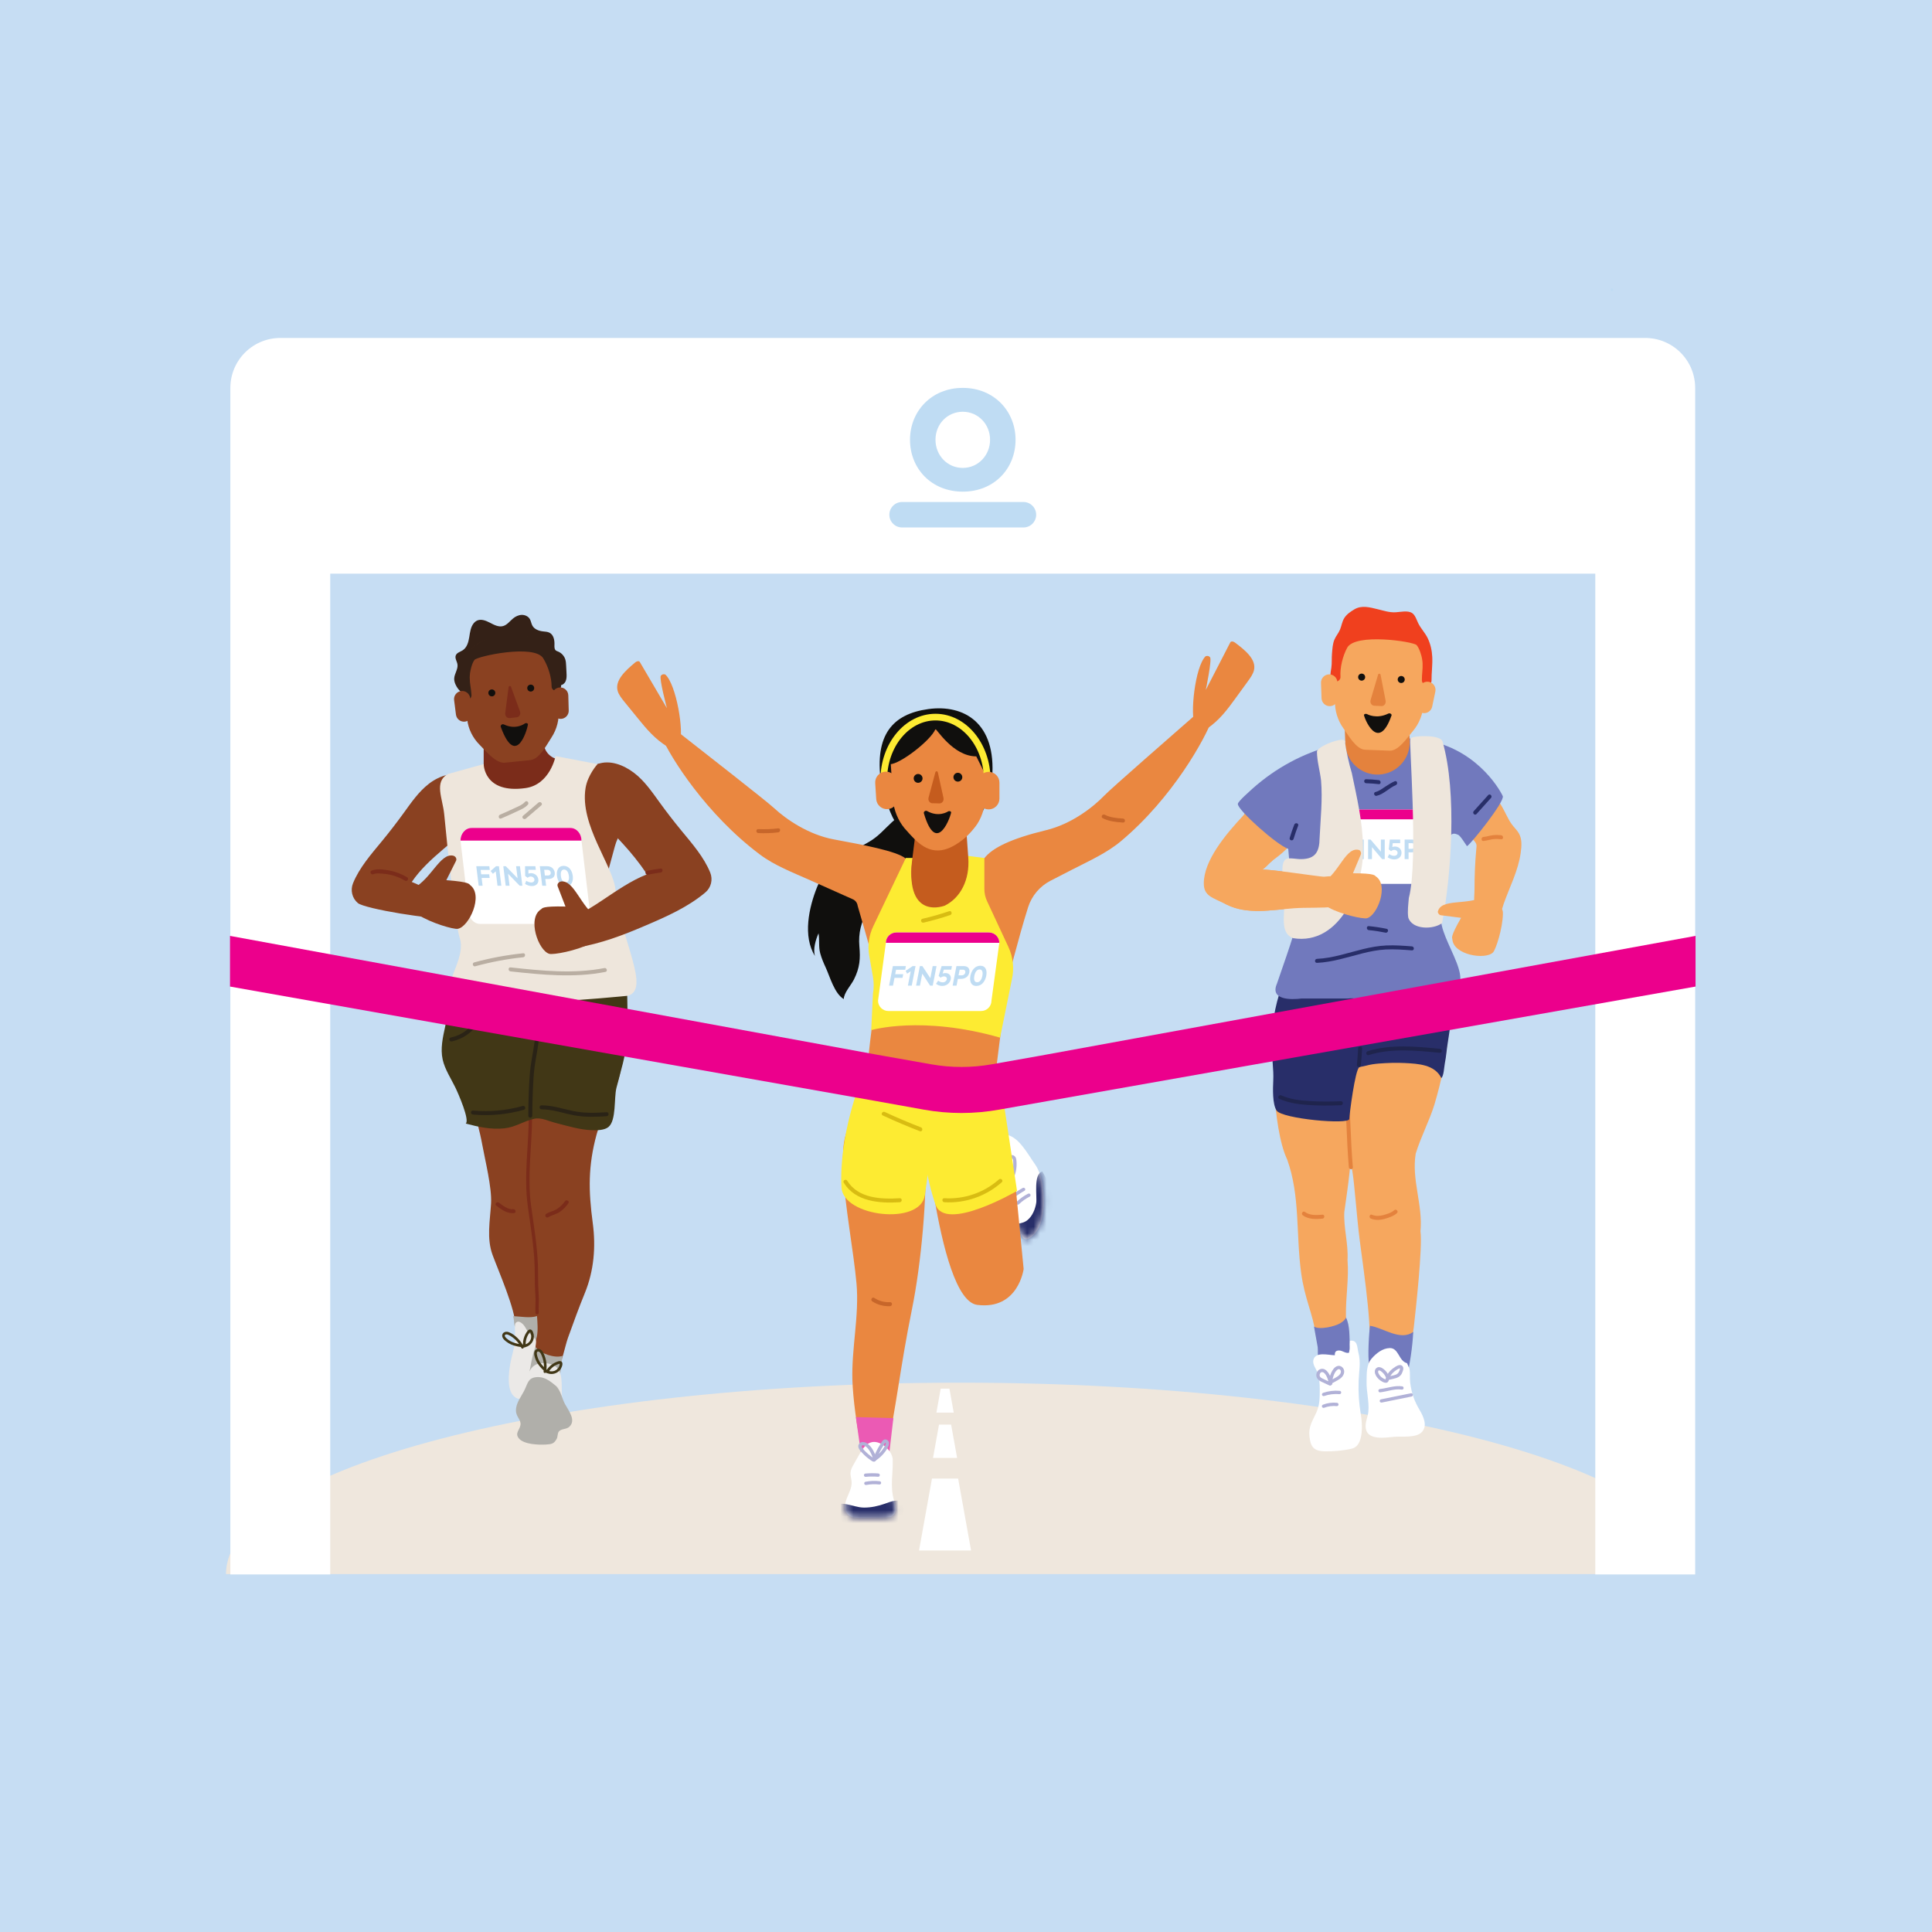 <?xml version="1.0" encoding="UTF-8"?> <svg xmlns="http://www.w3.org/2000/svg" width="300" height="300" viewBox="0 0 300 300" fill="none"><rect width="300" height="300" fill="#C6DDF3"></rect><path d="M134.383 227.959C135.115 227.843 135.872 227.844 136.604 227.959C136.741 227.981 136.881 227.924 136.92 227.78C136.954 227.657 136.879 227.484 136.74 227.463C135.91 227.332 135.077 227.331 134.247 227.462C134.109 227.483 134.033 227.656 134.067 227.779C134.107 227.925 134.246 227.98 134.383 227.959Z" fill="#B1B1D7"></path><path d="M74.019 127.063C70.953 130.58 66.553 133.084 63.938 136.949C67.016 138.145 72.992 141.966 69.521 142.532C67.332 142.89 56.615 141.112 55.568 140.228C54.677 139.476 54.379 138.231 54.817 137.151C55.798 134.732 57.629 132.651 59.314 130.604C60.473 129.196 61.588 127.752 62.658 126.276C63.853 124.628 65.019 122.91 66.636 121.674C68.254 120.437 70.451 119.75 72.358 120.46" fill="#8A4121"></path><path d="M92.786 118.648C87.365 120.241 89.444 120.008 88.293 121.699L76.112 122.29C74.689 121.206 68.927 129.514 69.017 129.928C69.021 129.948 72.925 140.835 73.04 143.195C73.076 143.936 72.441 145.614 72.258 147.555C71.839 151.994 71.602 157.916 71.602 157.916L91.345 159.4L92.759 141.017C92.759 141.017 94.212 136.198 95.478 131.412C95.957 129.602 97.142 128.06 98.764 127.126C98.764 127.126 96.667 117.508 92.786 118.648Z" fill="#8A4121"></path><path d="M35.094 244.426C35.094 228.009 86.129 214.701 149.085 214.701C212.04 214.701 263.076 228.009 263.076 244.426" fill="#EFE7DD"></path><path d="M140.163 125.608C140.12 126.345 139.038 127.168 138.487 127.676C137.346 128.728 136.39 129.881 134.99 130.693C131.641 132.633 128.277 134.285 126.903 137.679C125.593 140.914 124.623 145.396 126.553 148.454C126.213 147.423 126.654 145.935 127.102 144.923C127.281 145.96 127.08 146.991 127.365 148.033C127.573 148.797 127.89 149.54 128.226 150.264C128.878 151.67 129.556 154.262 131.018 155.137C131.052 154.133 132.138 153.01 132.595 152.101C133.525 150.255 133.611 148.852 133.442 146.93C133.086 142.868 135.345 139.852 138.575 136.766C140.856 134.588 145.483 132.091 144.772 128.791C144.3 126.593 141.218 125.791 140.163 125.608Z" fill="#100F0D"></path><path d="M186.175 110.516C181.957 114.214 172.614 122.354 171.469 123.541C169.717 125.361 166.375 127.957 162.443 128.907C156.952 130.235 154.049 131.671 152.819 133.303H140.624C139.254 132.152 133.885 131.155 129.505 130.347C125.527 129.613 122.049 127.203 120.198 125.482C118.991 124.359 109.217 116.743 104.803 113.28C103.503 112.262 102.505 113.859 102.731 114.395C104.056 117.522 109.622 126.419 118.001 132.69C120.298 134.41 123.099 135.477 125.799 136.681L132.436 139.644C132.822 139.816 133.096 140.171 133.166 140.588C133.169 140.609 133.173 140.63 133.177 140.652C133.32 141.293 136.541 151.671 136.541 154.035C136.541 154.777 135.824 156.422 135.548 158.352C134.914 162.765 134.39 168.669 134.39 168.669L154.038 171.108L156.342 152.816C156.342 152.816 158.147 145.595 159.644 140.875C160.21 139.09 161.469 137.609 163.133 136.754L166.49 135.03C169.119 133.679 171.859 132.461 174.058 130.618C182.081 123.898 187.152 114.709 188.304 111.515C188.501 110.968 187.416 109.427 186.175 110.516Z" fill="#EA8740"></path><path d="M103.314 104.747C105.016 106.262 106.273 113.721 105.514 115.473C105.349 115.857 104.922 116.304 104.301 116.221C104.059 116.189 103.861 116.079 103.681 115.97C101.673 114.754 100.364 113.159 99.093 111.598L96.987 109.012C96.54 108.462 96.087 107.902 95.914 107.298C95.445 105.663 97.081 104.159 98.631 102.864C98.785 102.736 99.068 102.599 99.263 102.71C99.321 102.743 99.35 102.792 99.377 102.839C101.203 105.951 101.733 106.854 103.558 109.966C103.558 109.966 102.316 105.309 102.614 104.93C102.913 104.553 103.314 104.747 103.314 104.747Z" fill="#EA8740"></path><path d="M187.191 101.914C185.573 103.52 184.727 111.036 185.58 112.744C185.767 113.118 186.217 113.542 186.833 113.425C187.072 113.38 187.264 113.259 187.439 113.14C189.376 111.815 190.596 110.153 191.78 108.524L193.742 105.827C194.158 105.253 194.58 104.669 194.72 104.056C195.098 102.398 193.383 100.986 191.764 99.778C191.602 99.658 191.313 99.536 191.125 99.658C191.068 99.695 191.042 99.745 191.017 99.793C189.365 103 188.885 103.932 187.233 107.139C187.233 107.139 188.218 102.42 187.899 102.059C187.58 101.698 187.191 101.914 187.191 101.914Z" fill="#EA8740"></path><path d="M140.657 133.227L135.596 143.84C134.921 145.257 134.702 146.832 134.971 148.367L135.554 151.7C135.703 152.552 135.703 153.423 135.554 154.275L135.283 159.961C135.283 159.961 143.096 157.637 155.291 161.125L157.113 152.148C157.514 150.428 157.325 148.632 156.575 147.022L153.273 139.94C152.996 139.346 152.852 138.703 152.852 138.052V133.227L149.551 132.813L149.566 136.103C149.215 137.777 147.94 139.169 146.216 139.636C145.224 139.905 144.112 139.862 143.096 139.039C140.386 136.844 141.877 133.227 141.877 133.227H140.657Z" fill="#FDEB32"></path><path d="M156.267 176.203C158.192 176.488 159.636 179.277 160.679 180.734C161.808 182.312 162.069 184.697 162.086 186.599C162.101 188.255 161.718 190.738 160.363 191.886C159.365 192.733 158.862 192.583 158.439 191.482C156.456 186.326 156.806 180.613 156.086 175.239" fill="white"></path><mask id="mask0_725_387" style="mask-type:luminance" maskUnits="userSpaceOnUse" x="156" y="175" width="7" height="18"><path d="M156.263 176.203C158.188 176.488 159.633 179.277 160.675 180.734C161.804 182.312 162.065 184.697 162.082 186.598C162.097 188.255 161.714 190.738 160.359 191.886C159.361 192.733 158.858 192.583 158.435 191.482C156.452 186.325 156.802 180.613 156.082 175.239" fill="white"></path></mask><g mask="url(#mask0_725_387)"><path d="M161.863 181.904C160.424 182.262 161.062 185.775 160.903 186.789C160.752 187.752 160.309 188.847 159.523 189.474C158.862 190 158.144 189.933 157.395 190.195C156.104 190.646 156.203 192.191 156.709 193.284C157.759 195.548 160.039 195.658 162.025 194.596C164.048 193.515 163.817 190.452 163.793 188.504C163.768 186.388 163.476 184.647 161.863 181.904Z" fill="#282E69"></path></g><path d="M157.364 182.707C156.612 182.122 155.724 181.469 154.719 181.51C154.478 181.521 154.235 181.585 154.052 181.748C153.868 181.912 153.765 182.167 153.812 182.411C153.905 182.903 154.519 183.038 154.927 183.145C155.451 183.285 155.995 183.363 156.536 183.38C156.768 183.387 157.126 183.444 157.303 183.261C157.492 183.064 157.367 182.753 157.321 182.526C157.216 181.996 157.148 181.461 157.119 180.922C157.104 180.649 157.099 180.376 157.102 180.103C157.103 180.043 157.1 179.981 157.107 179.922C157.11 179.891 157.138 179.842 157.101 179.881C157.111 179.871 157.136 179.872 157.109 179.874C157.141 179.872 157.16 179.873 157.191 179.893C157.34 179.987 157.327 180.324 157.336 180.483C157.351 180.776 157.341 181.07 157.308 181.363C157.245 181.914 157.081 182.461 156.84 182.96C156.78 183.085 156.806 183.238 156.932 183.313C157.045 183.378 157.224 183.346 157.285 183.22C157.714 182.329 157.919 181.333 157.842 180.344C157.824 180.111 157.799 179.862 157.666 179.661C157.548 179.48 157.346 179.357 157.125 179.359C156.885 179.362 156.683 179.508 156.618 179.74C156.554 179.968 156.584 180.242 156.588 180.475C156.597 181.003 156.644 181.529 156.72 182.051C156.757 182.305 156.802 182.558 156.855 182.808C156.865 182.853 156.872 182.914 156.889 182.954C156.89 182.965 156.89 182.977 156.891 182.988C156.927 182.947 156.963 182.905 157 182.864L156.902 182.867C156.772 182.87 156.642 182.869 156.513 182.865C156.006 182.846 155.506 182.77 155.016 182.636C154.853 182.592 154.076 182.44 154.389 182.136C154.538 181.992 154.805 182.015 154.993 182.037C155.226 182.065 155.46 182.134 155.675 182.227C156.157 182.434 156.588 182.751 157 183.071C157.109 183.156 157.257 183.178 157.364 183.071C157.452 182.982 157.474 182.793 157.364 182.707Z" fill="#B1B1D7"></path><path d="M157.494 185.954C157.726 185.769 157.986 185.581 158.247 185.408C158.515 185.231 158.791 185.065 159.073 184.91C159.192 184.846 159.24 184.672 159.166 184.558C159.089 184.439 158.94 184.396 158.814 184.465C158.22 184.791 157.66 185.169 157.13 185.59C157.024 185.674 157.035 185.867 157.13 185.954C157.242 186.057 157.381 186.043 157.494 185.954Z" fill="#B1B1D7"></path><path d="M158.227 186.988C158.725 186.509 159.277 186.12 159.9 185.806C160.024 185.742 160.059 185.568 159.992 185.453C159.918 185.327 159.765 185.298 159.639 185.361C158.988 185.689 158.388 186.118 157.863 186.624C157.763 186.721 157.766 186.891 157.863 186.988C157.963 187.089 158.127 187.084 158.227 186.988Z" fill="#B1B1D7"></path><path d="M143.039 169.032C143.039 169.032 145.353 201.806 151.744 202.621C158.136 203.437 158.951 197.045 158.951 197.045L157.718 184.407L143.039 169.032Z" fill="#EA8740"></path><path d="M143.039 169.032C143.039 169.032 142.374 178.591 145.255 187.033C146.758 191.437 157.924 184.924 157.924 184.924L155.443 168.484L143.039 169.032Z" fill="#FDEB32"></path><path d="M146.719 140.621C146.719 140.621 140.622 143.06 141.613 133.745L142.262 128.573C142.302 128.246 142.53 128.008 142.787 128.019L149.577 128.337C149.824 128.349 150.025 128.59 150.047 128.904L150.354 133.166C150.603 136.622 149.158 139.401 146.719 140.621Z" fill="#C55C1E"></path><path d="M136.791 121.406C138.809 129.444 140.286 129.784 143.967 129.505C147.106 129.267 149.349 130.91 151.236 128.084C152.134 126.742 153.737 124.8 154.057 120.767C154.732 112.255 149.687 109.341 144.14 110.106C138.593 110.87 135.786 114.113 136.791 121.406Z" fill="#100F0D"></path><path d="M141.749 130.027C143.937 132.327 146.21 133.001 149.556 130.342C150.572 129.535 151.458 128.396 151.743 127.956C152.6 126.63 153.075 124.917 152.971 123.278L152.759 119.105C152.55 115.827 149.246 113.015 146.401 113.187L144.07 113.33C141.226 113.504 137.989 113.403 138.197 116.682L138.671 124.15C138.773 125.772 139.448 127.397 140.448 128.604C140.788 129.015 141.577 129.862 142.476 130.807" fill="#EA8740"></path><path d="M148.051 120.673C148.046 121.052 148.349 121.364 148.728 121.369C149.108 121.375 149.42 121.071 149.425 120.692C149.43 120.312 149.126 120.001 148.747 119.996C148.368 119.991 148.056 120.294 148.051 120.673Z" fill="#110F0D"></path><path d="M141.879 120.859C141.874 121.238 142.177 121.551 142.556 121.556C142.936 121.561 143.248 121.257 143.253 120.878C143.258 120.499 142.954 120.187 142.575 120.182C142.196 120.177 141.884 120.48 141.879 120.859Z" fill="#110F0D"></path><path d="M145.244 119.914C145.298 119.714 145.583 119.721 145.627 119.923L146.504 123.907C146.6 124.342 146.296 124.761 145.891 124.752L144.761 124.726C144.356 124.717 144.07 124.284 144.186 123.854L145.244 119.914Z" fill="#C55C1E"></path><path d="M143.445 126.238C145.501 133.304 147.8 126.255 147.692 126.096C147.584 125.938 147.368 125.896 147.21 126.004C147.147 126.045 145.753 126.948 143.964 125.939C143.797 125.845 143.584 125.904 143.49 126.071C143.46 126.124 143.446 126.181 143.445 126.238Z" fill="#110F0D"></path><path d="M151.915 114.262C148.786 111.839 144.633 112.243 140.998 112.839C140.255 112.96 138.861 113.869 138.268 114.381C137.477 115.066 137.984 116.379 137.715 117.489C137.29 119.244 138.198 119.267 138.181 121.108C137.888 121.12 138.181 118.669 138.181 118.669C139.757 118.669 144.554 114.951 145.247 113.231C145.344 112.99 147.937 117.449 151.595 117.449L154.035 122.327" fill="#100F0D"></path><path d="M137.227 121.108C137.227 115.719 140.825 111.352 145.262 111.352C149.7 111.352 153.297 115.719 153.297 121.108" stroke="#FDEB32" stroke-width="1.034" stroke-miterlimit="10"></path><path d="M153.518 125.683C152.597 125.683 151.844 124.931 151.844 124.01V121.526C151.844 120.605 152.597 119.852 153.518 119.852C154.438 119.852 155.192 120.605 155.192 121.526V124.01C155.192 124.931 154.438 125.683 153.518 125.683Z" fill="#EA8740"></path><path d="M137.834 125.643C136.916 125.701 136.117 124.998 136.059 124.079L135.902 121.599C135.844 120.68 136.548 119.881 137.467 119.823C138.385 119.765 139.185 120.469 139.242 121.387L139.4 123.868C139.457 124.786 138.753 125.585 137.834 125.643Z" fill="#EA8740"></path><path d="M134.661 165.796L133.73 167.76C133.73 167.76 141.485 171.379 155.443 168.588L154.823 166.106L134.661 165.796Z" fill="white"></path><path d="M43.523 244.478V60.231H255.471V244.478" stroke="white" stroke-width="15.509" stroke-miterlimit="10" stroke-linejoin="round"></path><path d="M130.953 182.01C131.127 186.933 132.561 194.389 132.998 199.305C133.444 204.328 132.2 209.337 132.363 214.367C132.45 217.063 133.037 221.74 133.729 224.389C136.233 224.566 135.123 225.526 137.632 225.506C139.141 218.808 139.73 212.546 141.611 203.292C143.041 196.262 144.022 185.576 143.683 178.424C143.596 176.596 143.289 174.594 141.605 173.313C140.271 172.298 138.388 172.02 136.613 172.121C134.568 172.238 133.354 171.78 132.603 173.192C130.786 176.611 130.821 178.262 130.953 182.01Z" fill="#EA8740"></path><path d="M137.756 228.501L134.004 227.898L132.898 220.045L138.722 220.208L137.756 228.501Z" fill="#EB5AB4"></path><path d="M82.685 163.823C82.684 163.926 82.726 164.011 82.811 164.075C81.809 168.345 82.322 173.213 82.306 177.599C82.302 179.036 82.388 180.545 82.587 181.971C82.811 183.58 83.475 185.06 83.721 186.643C83.964 188.205 83.726 189.823 83.429 191.359C83.122 192.945 83.059 194.636 83.063 196.264C83.071 199.656 83.316 203.027 83.315 206.443C83.315 207.859 83 209.283 82.934 210.601C82.851 212.272 84.983 212.484 86.325 212.857C87.358 211.589 87.658 209.222 88.205 207.704C89.049 205.36 89.88 203.066 90.818 200.774C92.233 197.315 92.535 193.591 92.044 189.928C91.372 184.919 91.299 181.05 92.65 176.119C93.644 172.491 96.639 168.401 96.46 164.536C96.26 160.225 91.423 160.571 87.965 160.324C81.956 159.893 74.141 159.18 73.285 166.849C72.809 171.115 74.121 173.546 74.875 177.692C75.317 180.123 76.397 184.42 76.251 186.863C76.087 189.597 75.55 192.304 76.478 194.844C77.362 197.262 80.061 203.369 80.045 205.94C80.033 207.817 82.969 206.48 85.026 205.434" fill="#8A4121"></path><path d="M135.428 223.927C134.488 224.096 133.902 225.012 133.432 225.844C133.143 226.352 132.855 226.861 132.566 227.371C132.342 227.767 132.112 228.178 132.07 228.631C132.022 229.143 132.22 229.645 132.242 230.159C132.28 231.062 131.78 231.885 131.463 232.73C131.145 233.575 131.058 234.663 131.739 235.256C132.232 235.686 132.951 235.698 133.604 235.688C134.959 235.667 136.313 235.645 137.668 235.625C137.936 235.62 138.216 235.614 138.458 235.496C138.875 235.293 139.082 234.797 139.089 234.333C139.095 233.869 138.941 233.419 138.815 232.973C138.184 230.753 138.686 228.857 138.622 226.652C138.583 225.291 136.816 223.674 135.428 223.927Z" fill="white"></path><mask id="mask1_725_387" style="mask-type:luminance" maskUnits="userSpaceOnUse" x="131" y="223" width="9" height="13"><path d="M135.428 223.926C134.488 224.096 133.902 225.012 133.432 225.843C133.143 226.352 132.855 226.861 132.566 227.37C132.342 227.766 132.112 228.178 132.07 228.631C132.022 229.143 132.22 229.645 132.242 230.159C132.28 231.062 131.78 231.885 131.463 232.729C131.145 233.575 131.058 234.663 131.739 235.256C132.232 235.685 132.951 235.698 133.604 235.687C134.959 235.667 136.313 235.645 137.668 235.624C137.936 235.62 138.216 235.614 138.458 235.496C138.875 235.292 139.082 234.797 139.089 234.333C139.095 233.869 138.941 233.419 138.815 232.972C138.184 230.752 138.686 228.857 138.622 226.652C138.583 225.291 136.816 223.674 135.428 223.926Z" fill="white"></path></mask><g mask="url(#mask1_725_387)"><path d="M137.388 233.5C137.933 233.308 138.475 233.083 139.05 233.026C139.624 232.97 140.255 233.116 140.629 233.555C141.009 234.001 141.044 234.67 140.83 235.214C140.615 235.758 140.186 236.191 139.714 236.537C138.901 237.136 137.941 237.513 136.962 237.765C135.886 238.041 134.755 238.171 133.66 237.98C132.564 237.788 131.505 237.251 130.822 236.374C130.43 235.871 129.531 234.64 129.829 233.954C130.084 233.363 130.93 233.491 131.436 233.578C132.373 233.737 133.202 234.091 134.171 234.097C135.268 234.104 136.357 233.86 137.388 233.5Z" fill="#282E69"></path></g><path d="M82.368 173.24C82.368 177.93 81.569 182.549 82.21 187.252C82.695 190.812 83.325 194.358 83.297 197.972C83.289 199.011 83.322 200.143 83.396 201.186C83.46 202.091 83.354 202.955 83.4 203.847" stroke="#7B2C1A" stroke-width="0.517" stroke-miterlimit="10" stroke-linecap="round" stroke-linejoin="round"></path><path d="M136.126 226.517C135.823 225.631 135.455 224.702 134.663 224.141C134.271 223.864 133.636 223.774 133.357 224.261C133.065 224.768 133.606 225.299 133.924 225.643C134.275 226.023 134.671 226.364 135.095 226.659C135.283 226.791 135.545 227.026 135.791 226.958C136.054 226.885 136.118 226.54 136.206 226.321C136.403 225.839 136.635 225.372 136.894 224.922C137.028 224.688 137.172 224.457 137.323 224.232C137.372 224.159 137.476 223.914 137.534 224.098C137.57 224.214 137.482 224.367 137.431 224.465C137.367 224.588 137.296 224.708 137.222 224.826C137.084 225.043 136.932 225.249 136.763 225.441C136.408 225.845 135.998 226.189 135.538 226.465C135.254 226.635 135.513 227.081 135.797 226.909C136.673 226.383 137.418 225.615 137.887 224.704C138.023 224.438 138.132 224.111 137.974 223.828C137.846 223.598 137.572 223.448 137.312 223.536C137.051 223.624 136.903 223.931 136.764 224.147C136.613 224.382 136.47 224.62 136.336 224.865C136.186 225.136 136.047 225.413 135.92 225.696C135.85 225.85 135.784 226.006 135.719 226.163C135.691 226.234 135.662 226.307 135.634 226.379C135.623 226.405 135.603 226.437 135.601 226.466C135.597 226.516 135.566 226.475 135.622 226.467C135.668 226.467 135.713 226.467 135.759 226.467C135.697 226.457 135.604 226.381 135.54 226.339C135.44 226.275 135.342 226.207 135.247 226.138C135.072 226.011 134.906 225.875 134.747 225.731C134.43 225.447 134.09 225.126 133.865 224.762C133.787 224.638 133.744 224.498 133.907 224.436C134.063 224.376 134.238 224.475 134.366 224.56C134.682 224.771 134.921 225.089 135.107 225.415C135.33 225.806 135.485 226.229 135.63 226.653C135.674 226.784 135.806 226.871 135.946 226.833C136.074 226.798 136.17 226.648 136.126 226.517Z" fill="#B1B1D7"></path><path d="M133.686 167.789C133.686 167.789 130.244 176.208 130.665 184.387C130.898 188.933 142.9 190.355 143.609 185.607C144.515 179.535 145.297 172.114 144.153 169.827C142.115 165.752 133.686 167.789 133.686 167.789Z" fill="#FDEB32"></path><path d="M79.867 205.766C79.828 205.301 79.804 204.8 79.668 204.376C80.811 204.405 82.294 204.727 83.386 204.356C83.457 205.386 83.57 206.569 83.355 207.586C82.889 209.792 80.895 207.847 80.32 206.625" fill="#B0AFAA"></path><path d="M69.327 154.166C70.369 157.614 67.974 161.082 68.74 164.534C69.073 166.034 70.023 167.468 70.687 168.825C71.173 169.816 72.983 173.979 72.318 174.465C74.28 174.986 76.241 175.431 78.323 175.207C80.093 175.014 81.372 174.05 82.969 173.716C84.054 173.488 85.149 174.087 86.41 174.403C88.242 174.863 90.02 175.428 91.922 175.496C92.68 175.524 93.866 175.52 94.493 174.989C95.719 173.953 95.328 170.488 95.717 168.937C96.354 166.395 97.2 163.891 97.353 161.279C97.518 158.471 97.409 155.622 97.359 152.805C93.544 152.49 89.319 154.269 85.534 154.826C81.724 155.386 77.952 155.543 74.115 155.408C72.783 155.361 69.792 155.754 69.327 154.166Z" fill="#413716"></path><path d="M82.753 207.546C81.992 206.882 82.031 206.927 81.53 206.055C81.329 205.707 81.022 205.398 80.671 205.261C80.35 205.134 79.996 205.365 79.968 205.71C79.897 206.584 80.062 207.54 79.954 208.402C79.816 209.509 79.449 210.576 79.252 211.668C79.004 213.041 78.572 216.082 80.049 217.002C81.83 218.114 81.869 214.466 82.136 213.477C82.511 212.088 82.942 210.761 83.123 209.337C83.257 208.286 83.396 208.106 82.753 207.546Z" fill="#EBE9E7"></path><path d="M83.186 209.183C83.847 210.183 86.204 210.953 87.339 210.54C87.19 211.694 87.074 212.867 86.894 214.012C85.341 213.545 83.725 213.55 82.144 213.375C82.389 212.148 82.652 210.399 83.084 209.306" fill="#B0AFAA"></path><path d="M81.586 215.098C81.941 213.254 82.363 211.547 84.562 211.664C87.176 211.804 87.234 213.604 87.234 215.828C87.234 216.685 87.363 217.567 87.296 218.413" fill="#EBE9E7"></path><path d="M86.933 215.711C85.799 214.809 84.774 213.647 83.177 213.856C81.989 214.011 81.939 214.85 81.433 215.87C80.929 216.886 80.103 217.859 80.117 219.03C80.13 220.022 80.938 220.437 80.819 221.264C80.707 222.049 79.903 222.534 80.568 223.35C81.34 224.296 83.626 224.374 84.764 224.307C85.654 224.254 86.048 224.189 86.46 223.386C86.615 223.083 86.557 222.543 86.784 222.278C87.185 221.809 87.927 221.988 88.41 221.541C89.501 220.532 88.284 219.034 87.731 218.021C87.278 217.193 87.075 215.922 86.38 215.282" fill="#B0AFAA"></path><path d="M90.925 118.855L75.106 129.505V114.616H84.411V115.204C84.411 116.492 85.305 117.606 86.561 117.885L90.925 118.855Z" fill="#7B2C1A"></path><path d="M75.105 118.649L69.522 120.199C67.371 121.428 68.735 123.962 68.975 126.427C69.57 132.545 70.716 143.632 71.383 145.634C72.313 148.426 69.522 151.838 69.522 154.629C69.522 157.421 97.438 154.629 97.438 154.629C101.16 153.699 96.335 145.88 95.577 138.19C95.2 134.372 89.993 128.161 90.924 122.371C91.254 120.316 92.785 118.649 92.785 118.649L86.271 117.408C86.271 117.408 85.417 121.828 81.619 122.371C75.105 123.301 75.105 118.649 75.105 118.649Z" fill="#EEE6DC"></path><path d="M71.708 107.552C71.287 107.214 70.948 106.774 70.731 106.279C70.604 105.994 70.518 105.685 70.528 105.373C70.554 104.605 71.159 103.903 71.033 103.146C70.955 102.678 70.603 102.22 70.77 101.776C70.931 101.343 71.47 101.224 71.857 100.971C72.512 100.544 72.742 99.704 72.866 98.932C72.99 98.16 73.082 97.328 73.592 96.735C73.714 96.595 73.859 96.471 74.024 96.386C74.663 96.057 75.434 96.357 76.07 96.691C76.706 97.024 77.409 97.404 78.103 97.219C78.744 97.049 79.159 96.451 79.672 96.031C80.052 95.72 80.519 95.495 81.01 95.48C81.502 95.468 82.013 95.693 82.266 96.114C82.456 96.43 82.489 96.82 82.666 97.145C82.976 97.713 83.663 97.966 84.306 98.041C84.662 98.084 85.034 98.09 85.349 98.259C85.97 98.593 86.124 99.414 86.096 100.118C86.083 100.442 86.072 100.825 86.331 101.02C86.42 101.086 86.528 101.119 86.631 101.159C87.174 101.372 87.61 101.843 87.782 102.401C87.877 102.71 87.894 103.037 87.91 103.36C87.929 103.737 87.948 104.114 87.968 104.492C87.99 104.926 88.008 105.379 87.832 105.776C87.657 106.174 87.222 106.492 86.8 106.387L71.708 107.552Z" fill="#342117"></path><path d="M82.336 118.029L78.413 118.429C77.003 118.573 75.517 116.689 74.472 115.65C73.428 114.611 72.698 113.17 72.549 111.704L71.869 105.025C71.57 102.094 73.632 99.461 76.45 99.173L80.374 98.774C83.192 98.487 85.743 100.65 86.042 103.581L86.722 110.259C86.87 111.709 86.457 113.25 85.661 114.472C84.847 115.721 83.761 117.884 82.336 118.029Z" fill="#8A4121"></path><path d="M73.212 107.886C73.164 107.02 72.948 106.178 72.94 105.303C72.94 105.231 72.941 105.159 72.941 105.085C72.943 104.934 72.934 105.187 72.944 105.035C72.953 104.872 72.964 104.711 72.982 104.55C73.019 104.227 73.247 103.026 73.681 102.468C74.128 101.894 82.973 99.978 84.351 102.217C85.113 103.456 85.656 105.17 85.654 106.619C85.653 107.026 86.099 107.332 86.468 107.294C86.902 107.25 87.129 106.877 87.129 106.468C87.131 104.981 86.53 102.749 85.826 101.461C84.745 99.486 82.965 98.805 80.733 98.585C78.392 98.353 75.502 98.811 73.619 100.345C72.353 101.376 71.631 102.887 71.497 104.523C71.436 105.26 71.465 106 71.556 106.733C71.611 107.167 71.713 107.601 71.737 108.037C71.79 109.007 73.266 108.855 73.212 107.886Z" fill="#342117"></path><path d="M79.353 106.654C79.282 106.46 78.999 106.493 78.973 106.696L78.452 110.721C78.395 111.162 78.733 111.551 79.134 111.506L80.252 111.382C80.653 111.338 80.897 110.884 80.745 110.467L79.353 106.654Z" fill="#7B2C1A"></path><path d="M76.906 107.514C76.95 107.809 76.746 108.084 76.451 108.127C76.156 108.171 75.882 107.967 75.838 107.672C75.794 107.378 75.998 107.103 76.293 107.059C76.588 107.016 76.862 107.219 76.906 107.514Z" fill="#110F0D"></path><path d="M82.945 106.766C82.989 107.06 82.785 107.334 82.49 107.379C82.195 107.422 81.921 107.218 81.877 106.924C81.833 106.628 82.037 106.354 82.332 106.311C82.627 106.266 82.901 106.47 82.945 106.766Z" fill="#110F0D"></path><path d="M72.207 112.053C71.52 112.141 70.887 111.65 70.8 110.963L70.514 108.713C70.427 108.027 70.918 107.393 71.605 107.306C72.292 107.218 72.925 107.71 73.012 108.396L73.298 110.646C73.385 111.332 72.894 111.966 72.207 112.053Z" fill="#8A4121"></path><path d="M87.088 111.627C86.395 111.647 85.813 111.097 85.794 110.404L85.727 108.041C85.708 107.35 86.258 106.766 86.95 106.747C87.643 106.728 88.225 107.278 88.245 107.971L88.311 110.333C88.331 111.025 87.78 111.608 87.088 111.627Z" fill="#8A4121"></path><path d="M77.743 112.821C80.24 119.743 82.09 112.564 81.972 112.412C81.854 112.261 81.636 112.234 81.485 112.351C81.425 112.396 80.091 113.385 78.242 112.491C78.068 112.408 77.861 112.48 77.777 112.653C77.751 112.707 77.74 112.765 77.743 112.821Z" fill="#110F0D"></path><path d="M74.52 143.463H89.878C90.821 143.463 91.593 142.579 91.593 141.498L90.293 130.527C90.293 129.447 89.521 128.563 88.577 128.563H73.219C72.276 128.563 71.504 129.447 71.504 130.527L72.805 141.498C72.805 142.579 73.576 143.463 74.52 143.463Z" fill="white"></path><path d="M92.787 126.713C95.852 130.231 97.86 131.897 100.476 135.762C95.457 137.713 91.508 142.16 86.258 143.354C87.243 144.75 88.73 145.645 89.513 147.164C93.447 146.468 96.512 145.306 100.186 143.74C103.471 142.34 106.823 140.858 109.532 138.573C110.423 137.822 110.722 136.577 110.283 135.496C109.302 133.078 107.471 130.997 105.786 128.95C104.627 127.541 103.512 126.098 102.442 124.621C101.247 122.973 100.081 121.256 98.464 120.019C96.847 118.783 94.694 117.937 92.787 118.648" fill="#8A4121"></path><path d="M152.346 156.991H137.948C137.063 156.991 136.34 156.267 136.34 155.383L137.559 146.403C137.559 145.519 138.283 144.795 139.167 144.795H153.566C154.45 144.795 155.174 145.519 155.174 146.403L153.955 155.383C153.955 156.267 153.231 156.991 152.346 156.991Z" fill="white"></path><path d="M135.444 202.076C136.273 202.614 137.22 202.868 138.208 202.821C138.605 202.801 138.607 202.181 138.208 202.2C137.319 202.244 136.504 202.025 135.757 201.541C135.421 201.324 135.11 201.86 135.444 202.076Z" fill="#C7662A"></path><path d="M85.135 189.014C85.7 188.66 86.38 188.56 86.945 188.171C87.469 187.809 87.901 187.361 88.26 186.835C88.486 186.506 87.948 186.194 87.724 186.523C87.368 187.044 86.912 187.482 86.367 187.803C85.877 188.093 85.301 188.178 84.821 188.478C84.484 188.689 84.795 189.226 85.135 189.014Z" fill="#7B2C1A"></path><path d="M77.051 187.198C77.798 187.801 78.837 188.513 79.839 188.36C80.232 188.3 80.065 187.702 79.674 187.762C78.963 187.87 78.02 187.188 77.49 186.76C77.182 186.511 76.74 186.947 77.051 187.198Z" fill="#7B2C1A"></path><path d="M138.644 150.013H140.668L140.557 150.588H139.14L139.008 151.269H140.252L140.141 151.84H138.897L138.663 153.047H138.055L138.644 150.013Z" fill="#BFDCF3"></path><path d="M142.166 150.013L141.576 153.047H140.98L141.415 150.817L140.857 151.191L140.629 150.76L141.715 150.013H142.166Z" fill="#BFDCF3"></path><path d="M145.426 150.013L144.836 153.047H144.421L143.211 151.187L142.849 153.047H142.25L142.839 150.013H143.225L144.462 151.889L144.827 150.013H145.426Z" fill="#BFDCF3"></path><path d="M147.63 152.07C147.517 152.649 146.991 153.096 146.297 153.096C145.948 153.096 145.608 152.981 145.344 152.76L145.681 152.275C145.905 152.452 146.154 152.538 146.377 152.538C146.729 152.538 146.969 152.32 147.018 152.07C147.068 151.808 146.888 151.614 146.593 151.614C146.417 151.614 146.224 151.679 146.053 151.815L145.755 151.532L146.214 150.013H147.82L147.711 150.571H146.558L146.377 151.167C146.5 151.121 146.645 151.093 146.797 151.093C147.36 151.093 147.745 151.479 147.63 152.07Z" fill="#BFDCF3"></path><path d="M149.894 151.006C149.939 150.781 149.822 150.575 149.535 150.575H149.013L148.844 151.45H149.332C149.665 151.45 149.851 151.229 149.894 151.006ZM150.513 151.015C150.412 151.532 149.997 152 149.205 152H148.736L148.533 153.047H147.926L148.515 150.013H149.636C150.4 150.013 150.611 150.51 150.513 151.015Z" fill="#BFDCF3"></path><path d="M152.54 151.527C152.647 150.977 152.545 150.531 152.11 150.531C151.679 150.531 151.403 150.977 151.296 151.527C151.188 152.083 151.287 152.525 151.722 152.525C152.162 152.525 152.433 152.083 152.54 151.527ZM150.688 151.527C150.851 150.69 151.379 149.96 152.221 149.96C153.066 149.96 153.306 150.69 153.144 151.527C152.981 152.366 152.456 153.096 151.611 153.096C150.769 153.096 150.525 152.366 150.688 151.527Z" fill="#BFDCF3"></path><path d="M73.957 134.504H75.981L76.052 135.079H74.635L74.719 135.76H75.963L76.033 136.331H74.789L74.937 137.538H74.33L73.957 134.504Z" fill="#BFDCF3"></path><path d="M77.476 134.504L77.849 137.538H77.253L76.98 135.308L76.541 135.682L76.176 135.251L77.024 134.504H77.476Z" fill="#BFDCF3"></path><path d="M80.739 134.504L81.112 137.538H80.697L78.896 135.678L79.124 137.538H78.525L78.152 134.504H78.538L80.37 136.38L80.14 134.504H80.739Z" fill="#BFDCF3"></path><path d="M83.595 136.561C83.666 137.14 83.281 137.587 82.587 137.587C82.239 137.587 81.863 137.472 81.528 137.251L81.711 136.766C81.991 136.943 82.269 137.029 82.49 137.029C82.843 137.029 83.014 136.812 82.983 136.561C82.951 136.299 82.709 136.106 82.414 136.106C82.237 136.106 82.065 136.171 81.938 136.306L81.55 136.023L81.527 134.504H83.133L83.201 135.062H82.047L82.055 135.658C82.164 135.612 82.3 135.584 82.452 135.584C83.015 135.584 83.522 135.97 83.595 136.561Z" fill="#BFDCF3"></path><path d="M85.519 135.497C85.491 135.272 85.31 135.066 85.022 135.066H84.501L84.608 135.941H85.097C85.429 135.941 85.546 135.72 85.519 135.497ZM86.14 135.506C86.203 136.023 85.936 136.491 85.144 136.491H84.676L84.804 137.538H84.197L83.824 134.504H84.945C85.709 134.504 86.078 135.001 86.14 135.506Z" fill="#BFDCF3"></path><path d="M88.336 136.02C88.269 135.469 88.025 135.022 87.59 135.022C87.158 135.022 87.025 135.469 87.092 136.02C87.16 136.574 87.399 137.016 87.835 137.016C88.274 137.016 88.404 136.574 88.336 136.02ZM86.484 136.02C86.382 135.181 86.678 134.451 87.519 134.451C88.365 134.451 88.837 135.181 88.94 136.02C89.042 136.857 88.751 137.587 87.905 137.587C87.063 137.587 86.587 136.857 86.484 136.02Z" fill="#BFDCF3"></path><path d="M86.604 137.652C86.774 138.124 87.807 140.767 87.807 140.767C84.057 140.674 84.218 141.068 84.04 141.176C81.791 142.542 83.596 147.626 85.297 148.109C85.926 148.287 89.457 147.646 91.632 146.538C91.827 146.438 92.033 146.324 92.194 146.128C92.608 145.624 93.148 142.773 92.787 142.532C90.141 140.768 89.196 136.714 87.171 136.868C86.924 136.888 86.693 137.032 86.601 137.261C86.555 137.375 86.548 137.498 86.604 137.652Z" fill="#8A4121"></path><path d="M70.803 133.69C70.588 134.142 69.304 136.674 69.304 136.674C73.046 136.945 72.847 137.32 73.014 137.445C75.12 139.022 72.832 143.909 71.091 144.224C70.449 144.341 66.996 143.361 64.939 142.048C64.754 141.93 64.56 141.795 64.419 141.585C64.055 141.044 63.794 138.154 64.177 137.949C66.981 136.45 68.314 132.506 70.314 132.856C70.558 132.898 70.774 133.064 70.844 133.301C70.878 133.418 70.873 133.542 70.803 133.69Z" fill="#8A4121"></path><path d="M253.722 89.078H45.281V63.953H253.722V89.078Z" fill="white"></path><path d="M224.922 160.167C224.626 164.021 223.841 167.806 222.737 171.514C221.931 174.116 220.614 176.555 219.828 179.144C219.165 183.201 220.966 187.121 220.57 191.201C220.914 193.671 219.82 203.563 219.544 205.994C219.392 207.036 218.498 214.001 217.782 214.771C217.062 215.548 216.318 209.95 215.355 209.95C214.663 209.95 214.006 216.031 213.337 215.883C212.609 215.72 212.452 209.623 212.567 208.945C213.166 205.847 211.254 194.024 210.974 191.225C210.784 189.739 210.284 183.618 210.033 182.132C209.438 178.613 209.735 179.362 209.735 175.764C210.015 180.033 209.318 184.036 208.743 188.207C208.622 190.714 209.388 193.125 209.242 195.654C209.473 198.551 208.954 201.375 208.996 204.269C208.992 206.405 209.924 210.21 206.531 209.704C205.98 209.699 205.371 209.843 205.046 209.475C204.638 209.011 204.389 207.736 204.307 207.171C203.841 203.94 202.589 201.673 202.04 197.641C201.217 191.587 201.903 185.717 199.877 180.056C198.661 177.549 198.067 172.749 197.936 170.035C197.901 168.952 198.643 169.89 198.644 168.787C198.839 166.127 197.59 163.682 197.659 161.031C197.661 159.976 200.554 158.979 200.728 157.938C200.856 157.166 197.884 156.368 198.628 156.225C200.015 155.956 201.435 156.02 202.843 155.855C205.794 155.556 208.759 155.994 211.718 156.03C215.232 156.43 219.089 155.493 222.409 156.861C223.093 157.706 222.824 158.984 223.279 159.92C223.414 160.189 224.774 161.508 224.922 160.167Z" fill="#F6A75E"></path><path d="M204.035 205.98C204.831 206.552 207.362 205.968 208.175 205.432C208.485 205.228 208.925 204.919 208.998 204.574C209.654 205.844 209.513 207.704 209.609 209.097C209.692 210.298 210.024 210.448 208.739 210.732C207.762 210.948 206.681 211.084 205.679 211.069C205.47 211.066 204.914 211.079 204.782 210.938C204.546 210.687 204.679 209.546 204.612 209.183" fill="#7179BD"></path><path d="M207.272 210.443C206.327 210.438 204.245 209.813 203.938 211.176C203.776 211.901 204.388 212.545 204.598 213.184C204.871 214.02 204.93 214.842 204.931 215.714C204.931 217.003 204.944 218.132 204.41 219.315C203.817 220.627 203.17 221.493 203.329 223.011C203.491 224.564 203.904 225.312 205.662 225.36C206.938 225.394 208.626 225.26 209.866 224.956C210.385 224.828 210.724 224.554 210.969 224.12C211.639 222.933 211.521 220.946 211.31 219.658C211.016 217.859 210.901 216.26 210.969 214.417C211.024 212.914 211.326 211.553 210.941 210.076C210.708 209.183 210.857 208.038 209.621 208.187C209.523 209.163 209.68 209.128 209.471 210.054C208.945 210.197 208.475 209.707 207.95 209.703C207.389 209.698 207.254 209.965 207.272 210.443Z" fill="white"></path><path d="M212.614 211.84C212.328 210.83 212.601 206.645 212.735 205.871C214.717 206.134 217.491 208.317 219.448 206.804C219.341 209.118 218.898 212.123 218.411 213.77C218.325 214.061 218.291 212.669 218.036 212.827C217.673 213.054 216.646 212.829 216.249 212.825C215.503 212.818 214.64 212.926 213.907 212.764C213.363 212.644 212.854 212.449 212.668 211.895" fill="#7179BD"></path><path d="M218.486 211.675C217.174 211.356 217.208 209.282 215.785 209.328C214.662 209.365 213.69 210.151 213.001 210.94C212.138 211.929 212.233 213.282 212.201 214.541C212.163 216.083 212.619 217.632 212.481 219.167C212.4 220.087 211.942 220.823 212.075 221.783C212.342 223.696 215.102 223.237 216.493 223.108C217.663 223 219.935 223.34 220.828 222.324C221.694 221.339 221.003 219.897 220.454 218.973C219.624 217.572 219.201 216.383 218.979 214.754C218.882 214.045 218.997 213.233 218.859 212.535" fill="white"></path><path d="M208.704 168.204C209.078 172.546 209.078 176.915 209.451 181.257C209.485 181.652 210.105 181.655 210.071 181.257C209.698 176.915 209.698 172.546 209.325 168.204C209.291 167.809 208.67 167.806 208.704 168.204Z" fill="#E4823D"></path><path d="M212.87 189.224C213.533 189.494 214.244 189.471 214.928 189.287C215.585 189.11 216.42 188.839 216.922 188.366C217.214 188.091 216.774 187.652 216.484 187.926C216.06 188.326 215.314 188.54 214.762 188.689C214.176 188.846 213.602 188.857 213.036 188.626C212.665 188.476 212.505 189.076 212.87 189.224Z" fill="#E4823D"></path><path d="M202.303 188.72C203.201 189.361 204.29 189.324 205.34 189.236C205.735 189.204 205.739 188.583 205.34 188.616C204.395 188.695 203.428 188.765 202.617 188.185C202.292 187.952 201.982 188.49 202.303 188.72Z" fill="#E4823D"></path><path d="M197.47 162.501C197.485 164.261 197.797 166.026 197.711 167.803C197.654 168.97 197.562 171.44 198.23 172.447C199.088 173.74 209.482 174.676 209.518 173.757C209.552 172.898 210.418 166.206 211.049 165.736C211.139 165.669 211.938 165.526 212.131 165.473C212.747 165.304 213.465 165.196 214.098 165.149C215.44 165.047 216.804 164.998 218.159 165.068C220.203 165.175 222.782 165.293 223.809 167.398C224.194 167.092 224.246 165.648 224.352 165.123C224.575 164.024 224.631 162.943 224.817 161.849C225.063 160.408 225.196 158.955 225.536 157.521C225.836 156.261 225.843 154.995 225.912 153.685C226.012 151.821 225.36 151.845 223.401 151.974C221.746 152.083 220.063 152.565 218.398 152.747C216.434 152.961 214.482 153.358 212.515 153.498C209.972 153.68 207.469 153.729 204.929 153.628C203.73 153.581 202.602 153.253 201.394 153.199C200.681 153.167 202.4 148.59 201.691 148.654C201.166 148.703 197.396 153.947 197.47 162.501Z" fill="#282E69"></path><path d="M200.005 119.133C198.655 120.224 197.199 121.087 195.952 122.309C195.267 122.981 194.787 123.399 194.271 124.236C193.881 124.869 193.585 125.536 193.288 126.218C191.922 129.361 190.523 132.636 189.525 135.931C188.95 137.827 188.249 139.355 190.454 140.455C193.696 142.07 197.43 141.296 200.859 141.039C202.953 140.882 205.172 141.039 207.262 140.801C207.353 139.544 207.374 138.149 207.275 136.893C207.244 136.496 207.357 136.365 207.051 136.128C206.852 135.974 205.796 136.138 205.55 136.138C204.953 136.138 196.913 134.912 195.977 135.037C196.541 134.739 197.016 134.071 197.538 133.673C198.276 133.11 198.987 132.594 199.635 131.942C200.645 130.926 202.085 130.907 202.935 129.637C204.565 127.203 205.429 122.936 202.788 120.928C202.434 120.659 202.046 120.278 201.66 120.07C201.271 119.86 200.49 119.88 200.005 119.133Z" fill="#F6A75E"></path><path d="M225.265 117.18C226.704 116.303 229.009 118.499 229.799 119.49C230.634 120.539 231.223 121.557 231.789 122.755C232.193 123.61 232.764 124.457 233.24 125.277C233.765 126.179 234.143 127.153 234.749 127.997C235.069 128.442 235.542 128.873 235.835 129.377C236.366 130.294 236.276 131.345 236.142 132.361C235.771 135.175 234.421 137.7 233.491 140.347C233.357 140.726 233.117 141.868 232.664 142.08C232.223 142.286 231.767 141.718 231.289 141.563C230.836 141.417 230.314 141.278 229.845 141.176C229.237 141.044 229.084 141.137 228.962 140.479C228.828 139.757 228.961 138.875 228.961 138.138C228.961 136.023 229.043 133.957 229.235 131.871C229.293 131.241 229.359 131.066 228.871 130.516C228.011 129.546 227.137 128.677 226.362 127.613C225.829 126.882 225.011 126.767 224.399 126.025C223.348 124.75 223.042 123.298 223.047 121.639C223.052 120.166 223.411 118.235 225.265 117.18Z" fill="#F6A75E"></path><path d="M220.587 114.816C211.156 113.827 201.892 115.839 194.439 122.502C194.164 122.777 192.24 124.419 192.211 124.832C192.146 125.76 198.285 131.227 200.037 131.812C201.069 145.353 203.131 138.669 198.282 152.745C197.162 155.301 200.454 155.257 202.123 155.045C204.538 155.042 206.952 155.051 209.366 155.045C210.876 154.845 212.157 155.574 213.539 156.012C216.929 156.243 220.62 155.819 223.737 154.427C230.859 153.712 223.105 146.022 223.775 142.049C224.412 138.615 224.973 135.21 224.798 131.702C224.798 130.772 224.94 128.897 226.365 129.612C226.661 129.614 227.475 130.939 227.789 131.395C228.322 131.161 233.722 124.425 233.347 123.612C232.771 122.36 228.901 115.831 220.587 114.816Z" fill="#7179BD"></path><path d="M214.071 120.275C211.311 120.371 208.994 118.211 208.897 115.451L208.723 110.451L218.721 110.101L218.897 115.1C218.993 117.862 216.833 120.178 214.071 120.275Z" fill="#E4823D"></path><path d="M211.982 116.419L215.78 116.565C217.145 116.618 218.465 114.619 219.409 113.502C220.353 112.384 220.969 110.882 221.027 109.393L221.287 102.608C221.402 99.63 219.262 97.109 216.532 97.003L212.733 96.857C210.004 96.753 207.677 99.103 207.563 102.081L207.301 108.865C207.245 110.338 207.733 111.867 208.572 113.048C209.429 114.255 210.602 116.367 211.982 116.419Z" fill="#F6A75E"></path><path d="M220.788 105.607C220.78 104.731 220.946 103.867 220.897 102.983C220.893 102.91 220.888 102.837 220.882 102.763C220.87 102.611 220.895 102.866 220.877 102.712C220.857 102.549 220.835 102.387 220.806 102.225C220.748 101.902 220.442 100.704 219.969 100.169C219.481 99.618 210.43 98.248 209.182 100.596C208.491 101.895 208.054 103.66 208.148 105.122C208.174 105.534 207.745 105.87 207.369 105.856C206.262 105.814 206.637 104.33 206.729 103.707C206.839 102.968 206.763 102.217 206.831 101.475C206.897 100.746 206.925 99.994 207.212 99.313C207.446 98.758 207.85 98.313 208.079 97.759C208.323 97.17 208.386 96.548 208.724 95.996C209.098 95.386 209.684 94.997 210.288 94.631C211.444 93.929 212.731 94.313 213.978 94.613C214.92 94.838 215.732 95.126 216.719 95.074C217.475 95.034 218.609 94.751 219.279 95.199C219.757 95.518 219.974 96.265 220.213 96.757C220.624 97.605 221.292 98.257 221.7 99.109C222.138 100.028 222.35 101.001 222.4 102.02C222.46 103.242 222.277 104.445 222.286 105.665C222.294 106.649 220.795 106.589 220.788 105.607Z" fill="#F0401E"></path><path d="M213.989 104.757C214.048 104.556 214.336 104.569 214.376 104.774L215.159 108.804C215.244 109.245 214.928 109.658 214.521 109.639L213.384 109.585C212.977 109.566 212.701 109.124 212.828 108.694L213.989 104.757Z" fill="#E4823D"></path><path d="M217.037 105.468C217.012 105.769 217.235 106.032 217.535 106.057C217.836 106.083 218.1 105.86 218.126 105.56C218.151 105.259 217.927 104.994 217.627 104.97C217.327 104.945 217.063 105.167 217.037 105.468Z" fill="#110F0D"></path><path d="M221.293 137.25H207.66C206.822 137.25 206.137 136.566 206.137 135.728L207.292 127.226C207.292 126.389 207.977 125.703 208.815 125.703H222.448C223.286 125.703 223.971 126.389 223.971 127.226L222.816 135.728C222.816 136.566 222.131 137.25 221.293 137.25Z" fill="white"></path><path d="M210.893 105.097C210.867 105.398 211.09 105.661 211.391 105.687C211.691 105.712 211.956 105.489 211.98 105.189C212.006 104.888 211.783 104.624 211.482 104.598C211.182 104.574 210.917 104.797 210.893 105.097Z" fill="#110F0D"></path><path d="M206.527 109.652C207.227 109.627 207.779 109.035 207.754 108.335L207.671 105.945C207.647 105.245 207.054 104.692 206.353 104.717C205.653 104.742 205.101 105.334 205.126 106.034L205.209 108.424C205.233 109.124 205.826 109.677 206.527 109.652Z" fill="#F6A75E"></path><path d="M220.878 110.712C221.563 110.857 222.242 110.414 222.386 109.729L222.88 107.39C223.024 106.705 222.582 106.025 221.896 105.88C221.211 105.736 220.532 106.178 220.388 106.864L219.895 109.204C219.75 109.889 220.192 110.567 220.878 110.712Z" fill="#F6A75E"></path><path d="M216.089 111.06C213.944 117.217 211.686 111.116 211.797 110.978C211.908 110.839 212.127 110.801 212.286 110.893C212.348 110.928 213.749 111.699 215.567 110.807C215.737 110.723 215.95 110.773 216.044 110.917C216.074 110.962 216.088 111.012 216.089 111.06Z" fill="#110F0D"></path><path d="M208.246 130.368H210.269V130.943H208.853V131.624H210.097V132.195H208.853V133.403H208.246V130.368Z" fill="#BFDCF3"></path><path d="M211.767 130.368V133.403H211.171V131.172L210.686 131.547L210.375 131.116L211.315 130.368H211.767Z" fill="#BFDCF3"></path><path d="M215.024 130.368V133.403H214.61L213.037 131.543V133.403H212.438V130.368H212.823L214.425 132.245V130.368H215.024Z" fill="#BFDCF3"></path><path d="M217.628 132.426C217.628 133.005 217.189 133.451 216.495 133.451C216.146 133.451 215.785 133.337 215.477 133.115L215.718 132.63C215.977 132.807 216.244 132.893 216.466 132.893C216.819 132.893 217.016 132.676 217.016 132.426C217.016 132.163 216.798 131.97 216.503 131.97C216.326 131.97 216.146 132.035 216.002 132.17L215.649 131.887L215.813 130.368H217.418V130.927H216.264L216.199 131.522C216.314 131.477 216.454 131.449 216.606 131.449C217.168 131.449 217.628 131.834 217.628 132.426Z" fill="#BFDCF3"></path><path d="M219.686 131.362C219.686 131.136 219.53 130.93 219.242 130.93H218.721V131.805H219.21C219.542 131.805 219.686 131.584 219.686 131.362ZM220.306 131.37C220.306 131.887 219.982 132.355 219.19 132.355H218.721V133.403H218.113V130.368H219.234C219.998 130.368 220.306 130.865 220.306 131.37Z" fill="#BFDCF3"></path><path d="M222.434 131.884C222.434 131.333 222.245 130.886 221.809 130.886C221.378 130.886 221.19 131.333 221.19 131.884C221.19 132.438 221.374 132.881 221.809 132.881C222.249 132.881 222.434 132.438 222.434 131.884ZM220.582 131.884C220.582 131.045 220.968 130.316 221.809 130.316C222.655 130.316 223.038 131.045 223.038 131.884C223.038 132.721 222.655 133.451 221.809 133.451C220.968 133.451 220.582 132.721 220.582 131.884Z" fill="#BFDCF3"></path><path d="M81.314 209.098C81.077 208.609 80.754 208.16 80.365 207.78C79.979 207.402 79.497 207.028 78.981 206.849C78.724 206.759 78.43 206.767 78.208 206.936C77.981 207.107 77.922 207.398 78.027 207.658C78.138 207.934 78.374 208.136 78.604 208.314C78.838 208.496 79.091 208.651 79.363 208.771C80.019 209.061 80.73 209.151 81.436 209.235C81.539 209.248 81.654 209.13 81.643 209.029C81.565 208.322 81.743 207.612 82.156 207.032C82.203 206.966 82.253 206.911 82.312 206.857C82.337 206.833 82.31 206.858 82.296 206.846L82.311 206.866C82.316 206.899 82.356 206.945 82.371 206.976C82.443 207.128 82.481 207.3 82.487 207.467C82.499 207.789 82.4 208.115 82.186 208.359C81.951 208.624 81.62 208.794 81.265 208.813C81 208.828 80.998 209.242 81.265 209.227C82.173 209.176 82.912 208.428 82.902 207.508C82.9 207.279 82.852 207.053 82.761 206.843C82.675 206.642 82.543 206.424 82.293 206.44C82.047 206.454 81.888 206.691 81.763 206.875C81.629 207.071 81.523 207.282 81.435 207.501C81.243 207.982 81.173 208.514 81.23 209.029C81.298 208.959 81.367 208.89 81.436 208.822C80.424 208.7 79.395 208.526 78.628 207.794C78.517 207.689 78.285 207.45 78.429 207.288C78.565 207.136 78.817 207.217 78.97 207.289C79.378 207.482 79.751 207.758 80.073 208.072C80.438 208.43 80.734 208.847 80.957 209.307C81.073 209.547 81.43 209.337 81.314 209.098Z" fill="#413716"></path><path d="M84.807 213.043C84.908 212.449 84.902 211.847 84.782 211.256C84.721 210.957 84.63 210.666 84.512 210.385C84.406 210.131 84.288 209.854 84.083 209.662C83.879 209.472 83.574 209.376 83.31 209.496C83.068 209.606 82.964 209.852 82.948 210.104C82.931 210.369 83.009 210.646 83.092 210.895C83.186 211.177 83.313 211.452 83.472 211.704C83.827 212.268 84.319 212.723 84.808 213.168C84.904 213.255 85.065 213.247 85.133 213.126C85.462 212.535 86.001 212.062 86.641 211.835C86.716 211.808 86.797 211.775 86.876 211.764C86.895 211.761 86.915 211.761 86.934 211.762C86.945 211.763 86.944 211.775 86.932 211.756C86.914 211.728 86.92 211.799 86.919 211.81C86.905 211.968 86.848 212.128 86.772 212.267C86.62 212.545 86.371 212.776 86.067 212.878C85.682 213.007 85.265 212.952 84.924 212.737C84.698 212.595 84.49 212.952 84.715 213.094C85.529 213.609 86.628 213.341 87.111 212.509C87.288 212.203 87.551 211.458 87.013 211.358C86.801 211.319 86.576 211.414 86.384 211.492C86.179 211.577 85.982 211.68 85.799 211.805C85.377 212.092 85.024 212.472 84.776 212.917C84.884 212.904 84.992 212.889 85.1 212.876C84.735 212.542 84.366 212.207 84.057 211.818C83.754 211.437 83.532 210.995 83.414 210.522C83.373 210.356 83.319 210.144 83.386 209.978C83.46 209.796 83.672 209.847 83.79 209.955C83.958 210.106 84.055 210.353 84.14 210.558C84.235 210.79 84.309 211.031 84.364 211.276C84.485 211.818 84.501 212.386 84.409 212.934C84.39 213.044 84.438 213.157 84.553 213.188C84.652 213.216 84.789 213.155 84.807 213.043Z" fill="#413716"></path><path d="M82.991 156.468C82.967 157.216 83.305 158.054 83.376 158.805C83.453 159.624 83.459 160.502 83.373 161.319C83.219 162.772 82.902 164.182 82.703 165.628C82.442 167.515 82.344 171.319 82.344 173.24" stroke="#2A2316" stroke-width="0.62" stroke-miterlimit="10" stroke-linecap="round" stroke-linejoin="round"></path><path d="M134.402 229.324C135.054 229.264 135.709 229.26 136.361 229.311C136.5 229.323 136.619 229.185 136.619 229.054C136.619 228.906 136.501 228.808 136.361 228.796C135.709 228.746 135.054 228.75 134.402 228.809C134.264 228.821 134.145 228.918 134.145 229.066C134.145 229.195 134.263 229.336 134.402 229.324Z" fill="#B1B1D7"></path><path d="M134.52 230.583C135.194 230.456 135.883 230.437 136.564 230.514C136.702 230.529 136.821 230.384 136.821 230.256C136.821 230.104 136.703 230.015 136.564 229.999C135.836 229.917 135.103 229.95 134.383 230.087C134.247 230.111 134.169 230.277 134.203 230.403C134.243 230.546 134.383 230.609 134.52 230.583Z" fill="#B1B1D7"></path><path d="M148.62 226.384H144.879L145.809 221.215H147.689L148.62 226.384Z" fill="white"></path><path d="M148.096 219.354H145.402L146.072 215.631H147.426L148.096 219.354Z" fill="white"></path><path d="M150.788 240.756H142.707L144.717 229.589H148.778L150.788 240.756Z" fill="white"></path><path d="M57.996 135.742C58.364 135.565 58.941 135.632 59.343 135.655C59.761 135.678 60.175 135.736 60.583 135.827C61.404 136.011 62.175 136.327 62.898 136.754C63.243 136.957 63.556 136.421 63.212 136.218C62.342 135.705 61.394 135.337 60.399 135.159C59.579 135.013 58.46 134.834 57.682 135.206C57.323 135.379 57.637 135.914 57.996 135.742Z" fill="#7B2C1A"></path><path d="M100.614 135.826C101.265 135.686 101.921 135.572 102.582 135.491C102.974 135.444 102.978 134.823 102.582 134.871C101.866 134.959 101.155 135.076 100.449 135.228C100.059 135.312 100.224 135.91 100.614 135.826Z" fill="#7B2C1A"></path><path d="M192.691 135.347C193.061 135.095 193.49 135.144 193.916 135.093C194.311 135.046 194.76 134.832 195.127 135.066C195.464 135.281 195.776 134.745 195.44 134.531C194.955 134.221 194.482 134.384 193.956 134.463C193.406 134.547 192.86 134.483 192.378 134.812C192.05 135.036 192.36 135.574 192.691 135.347Z" fill="#E4823D"></path><path d="M230.352 130.583C230.795 130.546 231.211 130.408 231.647 130.335C232.13 130.254 232.615 130.262 233.1 130.321C233.496 130.369 233.491 129.748 233.1 129.7C232.662 129.647 232.23 129.639 231.792 129.692C231.306 129.75 230.84 129.922 230.352 129.963C229.957 129.996 229.953 130.617 230.352 130.583Z" fill="#E4823D"></path><path d="M206.675 214.682C206.277 214.495 205.879 214.308 205.482 214.12C205.233 214.002 204.92 213.857 204.909 213.552C204.901 213.329 205.055 213.03 205.326 213.058C205.643 213.091 205.874 213.487 206.001 213.738C206.187 214.106 206.28 214.516 206.374 214.914C206.441 215.194 206.89 215.136 206.88 214.845C206.865 214.446 206.921 214.057 207.052 213.679C207.167 213.343 207.345 212.958 207.622 212.724C207.717 212.644 207.849 212.569 207.975 212.613C208.096 212.656 208.172 212.772 208.202 212.891C208.286 213.228 207.975 213.543 207.725 213.713C207.315 213.99 206.857 214.206 206.424 214.444C206.133 214.603 206.393 215.048 206.683 214.889C206.931 214.753 207.178 214.618 207.425 214.482C207.653 214.356 207.886 214.236 208.094 214.078C208.494 213.776 208.808 213.312 208.706 212.79C208.615 212.324 208.137 211.975 207.667 212.12C207.195 212.266 206.898 212.752 206.704 213.175C206.463 213.698 206.344 214.268 206.365 214.845C206.534 214.823 206.702 214.799 206.871 214.776C206.766 214.333 206.654 213.887 206.446 213.479C206.247 213.087 205.907 212.634 205.443 212.558C204.976 212.484 204.549 212.803 204.431 213.25C204.311 213.696 204.499 214.111 204.868 214.37C205.084 214.522 205.34 214.62 205.579 214.733C205.858 214.864 206.137 214.995 206.416 215.127C206.541 215.187 206.693 215.162 206.767 215.035C206.833 214.923 206.801 214.742 206.675 214.682Z" fill="#B1B1D7"></path><path d="M215.646 213.615C215.483 213.24 215.227 212.899 214.909 212.64C214.581 212.374 214.106 212.113 213.723 212.435C213.361 212.739 213.459 213.25 213.662 213.613C213.85 213.95 214.131 214.234 214.456 214.44C214.76 214.631 215.324 214.922 215.573 214.508C215.663 214.357 215.675 214.17 215.733 214.006C215.791 213.839 215.878 213.683 215.978 213.539C216.177 213.246 216.45 212.999 216.74 212.798C216.881 212.7 217.03 212.594 217.188 212.525C217.254 212.496 217.322 212.485 217.385 212.48C217.378 212.48 217.407 212.494 217.397 212.478C217.39 212.465 217.398 212.504 217.396 212.513C217.333 212.897 217.146 213.287 216.774 213.444C216.577 213.529 216.359 213.57 216.151 213.618C215.887 213.679 215.624 213.74 215.361 213.801C215.038 213.876 215.175 214.372 215.498 214.297C215.916 214.2 216.345 214.124 216.755 213.997C217.137 213.877 217.469 213.668 217.657 213.304C217.745 213.133 217.811 212.947 217.866 212.763C217.929 212.55 217.938 212.309 217.78 212.134C217.504 211.828 217.058 211.997 216.764 212.172C216.125 212.549 215.55 213.078 215.27 213.779C215.237 213.863 215.209 213.949 215.186 214.036C215.18 214.061 215.131 214.232 215.135 214.236C215.134 214.234 215.192 214.223 215.161 214.224C215.193 214.223 215.2 214.22 215.184 214.206C215.161 214.188 215.101 214.181 215.072 214.171C214.989 214.142 214.911 214.106 214.833 214.064C214.536 213.903 214.285 213.665 214.116 213.37C214.036 213.231 213.929 213.023 214.024 212.867C214.112 212.721 214.308 212.842 214.413 212.909C214.768 213.141 215.033 213.489 215.201 213.875C215.256 214.002 215.443 214.032 215.553 213.967C215.685 213.89 215.701 213.743 215.646 213.615Z" fill="#B1B1D7"></path><path d="M205.595 216.775C206.372 216.51 207.184 216.412 208.002 216.482C208.141 216.494 208.26 216.355 208.26 216.225C208.26 216.076 208.141 215.98 208.002 215.967C207.144 215.894 206.272 216 205.459 216.278C205.326 216.323 205.24 216.455 205.279 216.595C205.314 216.723 205.463 216.82 205.595 216.775Z" fill="#B1B1D7"></path><path d="M205.587 218.605C206.23 218.361 206.908 218.272 207.591 218.342C207.73 218.357 207.849 218.214 207.849 218.085C207.849 217.934 207.73 217.842 207.591 217.827C206.87 217.753 206.129 217.85 205.451 218.109C205.321 218.158 205.232 218.282 205.271 218.425C205.305 218.549 205.457 218.655 205.587 218.605Z" fill="#B1B1D7"></path><path d="M214.293 216.201C214.867 216.134 215.428 215.993 215.994 215.878C216.529 215.77 217.083 215.688 217.627 215.772C217.765 215.794 217.904 215.738 217.944 215.593C217.978 215.471 217.902 215.297 217.765 215.276C216.575 215.092 215.459 215.55 214.293 215.686C214.154 215.702 214.035 215.793 214.035 215.944C214.035 216.07 214.153 216.217 214.293 216.201Z" fill="#B1B1D7"></path><path d="M214.567 217.786C216.114 217.473 217.66 217.159 219.206 216.846C219.343 216.819 219.421 216.657 219.386 216.53C219.348 216.388 219.206 216.323 219.07 216.35C217.523 216.663 215.977 216.976 214.43 217.289C214.294 217.317 214.215 217.478 214.251 217.606C214.29 217.748 214.43 217.813 214.567 217.786Z" fill="#B1B1D7"></path><path d="M198.873 169.86C199.833 170.337 200.887 170.512 201.939 170.646C203.064 170.79 204.192 170.928 205.323 171.018C205.974 171.07 206.628 171.104 207.282 171.109C207.614 171.111 207.615 170.594 207.282 170.592C206.161 170.583 205.042 170.49 203.927 170.367C202.869 170.25 201.794 170.153 200.75 169.94C200.194 169.826 199.645 169.667 199.135 169.415C198.837 169.267 198.576 169.712 198.873 169.86Z" fill="#282E69"></path><path d="M198.647 170.626C200.032 171.237 201.512 171.469 203.014 171.573C204.744 171.693 206.482 171.699 208.214 171.618C208.612 171.599 208.614 170.979 208.214 170.997C206.604 171.073 204.992 171.071 203.382 170.977C201.874 170.889 200.354 170.706 198.96 170.091C198.597 169.931 198.282 170.466 198.647 170.626Z" fill="#1F244D"></path><path d="M210.891 162.787C210.849 163.649 210.785 164.508 210.697 165.368C210.657 165.764 211.277 165.762 211.318 165.368C211.405 164.508 211.47 163.649 211.511 162.787C211.53 162.388 210.909 162.389 210.891 162.787Z" fill="#1F244D"></path><path d="M212.533 163.833C216.047 162.719 219.98 163.132 223.588 163.48C223.985 163.517 223.982 162.897 223.588 162.859C219.922 162.506 215.938 162.103 212.368 163.235C211.989 163.356 212.151 163.954 212.533 163.833Z" fill="#1F244D"></path><path d="M204.498 149.512C206.909 149.406 209.196 148.636 211.518 148.049C212.716 147.746 213.929 147.501 215.165 147.435C216.526 147.364 217.887 147.469 219.243 147.573C219.641 147.604 219.639 146.984 219.243 146.953C217.921 146.851 216.594 146.749 215.268 146.811C214.066 146.866 212.882 147.079 211.716 147.361C209.324 147.94 206.979 148.783 204.498 148.891C204.101 148.909 204.098 149.53 204.498 149.512Z" fill="#282E69"></path><path d="M212.543 144.428C213.418 144.511 214.283 144.644 215.143 144.823C215.533 144.903 215.7 144.306 215.309 144.224C214.394 144.034 213.473 143.896 212.543 143.807C212.146 143.769 212.148 144.39 212.543 144.428Z" fill="#282E69"></path><path d="M216.579 121.312C216.083 121.516 215.642 121.816 215.187 122.099C214.697 122.404 214.166 122.852 213.594 122.976C213.204 123.06 213.368 123.658 213.758 123.574C214.864 123.334 215.709 122.336 216.744 121.91C217.108 121.76 216.949 121.159 216.579 121.312Z" fill="#282E69"></path><path d="M200.978 128.039C200.714 128.72 200.477 129.409 200.265 130.107C200.148 130.489 200.747 130.654 200.863 130.272C201.075 129.573 201.312 128.884 201.576 128.204C201.721 127.832 201.121 127.671 200.978 128.039Z" fill="#282E69"></path><path d="M231.082 123.465C230.334 124.296 229.585 125.128 228.837 125.96C228.571 126.257 229.008 126.697 229.275 126.399C230.024 125.568 230.773 124.735 231.522 123.903C231.787 123.607 231.35 123.167 231.082 123.465Z" fill="#282E69"></path><path d="M212.131 121.619C212.786 121.636 213.437 121.684 214.088 121.762C214.484 121.809 214.479 121.188 214.088 121.141C213.437 121.064 212.786 121.016 212.131 120.999C211.732 120.987 211.732 121.608 212.131 121.619Z" fill="#282E69"></path><path d="M73.802 150.04C76.239 149.374 78.721 148.905 81.234 148.644C81.627 148.603 81.631 147.982 81.234 148.024C78.666 148.29 76.128 148.761 73.637 149.441C73.253 149.547 73.416 150.145 73.802 150.04Z" fill="#B9AEA2"></path><path d="M79.273 150.837C84.167 151.366 89.132 151.87 94.009 150.919C94.4 150.842 94.235 150.244 93.844 150.32C89.028 151.26 84.105 150.739 79.273 150.216C78.876 150.173 78.879 150.794 79.273 150.837Z" fill="#B9AEA2"></path><path d="M207.289 127.226C207.289 126.388 207.975 125.703 208.812 125.703H222.445C223.283 125.703 223.968 126.388 223.968 127.226H207.289Z" fill="#EC008C"></path><path d="M77.815 127.097C78.579 126.774 79.336 126.438 80.085 126.081C80.73 125.772 81.489 125.498 81.968 124.943C82.228 124.642 81.791 124.202 81.529 124.505C81.094 125.009 80.36 125.265 79.771 125.546C79.072 125.88 78.364 126.197 77.65 126.498C77.287 126.651 77.447 127.252 77.815 127.097Z" fill="#B9AEA2"></path><path d="M81.658 127.11C82.454 126.428 83.25 125.747 84.046 125.064C84.349 124.805 83.909 124.367 83.607 124.626C82.811 125.308 82.015 125.99 81.219 126.671C80.916 126.931 81.356 127.369 81.658 127.11Z" fill="#B9AEA2"></path><path d="M84.089 172.257C85.836 172.255 87.478 172.869 89.178 173.188C90.838 173.499 92.519 173.434 94.196 173.326C94.592 173.3 94.595 172.68 94.196 172.706C92.443 172.818 90.696 172.879 88.966 172.513C87.345 172.17 85.763 171.635 84.089 171.637C83.69 171.637 83.689 172.257 84.089 172.257Z" fill="#2A2316"></path><path d="M73.43 173.069C76.091 173.306 78.768 173.053 81.34 172.328C81.724 172.221 81.561 171.622 81.175 171.731C78.653 172.442 76.04 172.682 73.43 172.449C73.032 172.414 73.035 173.034 73.43 173.069Z" fill="#2A2316"></path><path d="M70.146 161.712C71.86 161.351 73.343 160.313 74.287 158.841C74.504 158.505 73.967 158.192 73.752 158.528C72.89 159.87 71.539 160.785 69.981 161.113C69.59 161.195 69.756 161.794 70.146 161.712Z" fill="#2A2316"></path><path d="M93.217 156.423C93.579 157.13 94.061 157.774 94.658 158.3C95.29 158.858 96.113 159.146 96.726 159.708C97.019 159.978 97.459 159.541 97.165 159.27C96.585 158.737 95.827 158.471 95.222 157.969C94.603 157.455 94.118 156.823 93.752 156.11C93.57 155.754 93.035 156.069 93.217 156.423Z" fill="#2A2316"></path><path d="M263.283 145.324L161.539 163.927L153.992 165.265C150.872 165.817 147.712 165.817 144.593 165.265L136.103 163.761L35.715 145.324V153.192L135.911 170.95L143.426 172.301C147.32 173.001 151.265 173.001 155.159 172.301L263.283 153.192V145.324Z" fill="#EC008C"></path><path d="M131.017 183.654C132.852 186.621 136.581 186.875 139.72 186.681C140.116 186.656 140.119 186.036 139.72 186.061C136.824 186.24 133.262 186.104 131.553 183.341C131.343 183.001 130.806 183.313 131.017 183.654Z" fill="#D8BC12"></path><path d="M146.634 186.68C149.891 186.879 153.121 185.744 155.555 183.577C155.854 183.311 155.413 182.873 155.116 183.138C152.8 185.201 149.727 186.248 146.634 186.06C146.236 186.035 146.237 186.655 146.634 186.68Z" fill="#D8BC12"></path><path d="M143.41 143.266C144.812 142.944 146.193 142.55 147.554 142.085C147.93 141.957 147.769 141.359 147.389 141.488C146.029 141.952 144.646 142.345 143.245 142.668C142.857 142.758 143.021 143.356 143.41 143.266Z" fill="#D8BC12"></path><path d="M120.84 128.627C119.812 128.753 118.782 128.79 117.748 128.741C117.349 128.721 117.35 129.341 117.748 129.361C118.782 129.411 119.812 129.374 120.84 129.247C121.231 129.2 121.236 128.579 120.84 128.627Z" fill="#C7662A"></path><path d="M171.227 127.046C172.213 127.55 173.295 127.653 174.383 127.727C174.781 127.754 174.78 127.134 174.383 127.107C173.408 127.04 172.424 126.962 171.54 126.51C171.185 126.329 170.871 126.864 171.227 127.046Z" fill="#C7662A"></path><path d="M90.293 130.527C90.293 129.447 89.521 128.563 88.577 128.563H73.219C72.276 128.563 71.504 129.447 71.504 130.527H90.293Z" fill="#EC008C"></path><path d="M137.559 146.403C137.559 145.519 138.282 144.796 139.166 144.796H153.566C154.45 144.796 155.174 145.519 155.174 146.403H137.559Z" fill="#EC008C"></path><path d="M204.496 116.721C204.51 118.237 204.954 119.672 205.132 121.17C205.388 124.156 205.049 127.152 204.907 130.137C204.884 132.216 204.283 133.395 202.03 133.404C201.464 133.439 200.148 133.114 199.666 133.413C198.787 133.958 199.232 136.422 199.28 137.222C199.349 138.417 199.398 139.62 199.403 140.816C199.41 142.45 198.882 144.988 200.793 145.678C208.132 146.873 211.883 137.585 211.644 131.506C211.601 127.622 210.685 123.796 209.903 120.01C209.531 118.839 208.958 116.346 208.858 115.133C208.786 114.243 204.489 115.903 204.496 116.721Z" fill="#EEE6DC"></path><path d="M219.015 114.661C218.692 114.233 220.317 133.559 218.764 139.433C218.689 140.387 218.523 141.517 218.676 142.474C219.257 144.372 222.542 144.388 223.931 143.336C225.318 136.124 226.297 123.082 223.993 115.133C223.67 114.026 219.341 114.203 219.015 114.661Z" fill="#EEE6DC"></path><path d="M193.093 126.595C190.258 129.616 186.926 133.644 186.926 137.168C186.926 139.149 188.246 139.355 190.451 140.455C193.693 142.07 197.427 141.296 200.856 141.039C202.95 140.882 205.17 141.039 207.259 140.801C207.35 139.544 207.371 138.149 207.273 136.893C207.242 136.496 207.354 136.365 207.048 136.128C206.849 135.974 205.793 136.138 205.547 136.138C204.95 136.138 196.91 134.912 195.974 135.037C196.538 134.739 197.013 134.071 197.535 133.673C198.273 133.11 193.602 126.053 193.093 126.595Z" fill="#F6A75E"></path><path d="M211.303 132.694C211.131 133.134 210.087 135.598 210.087 135.598C213.624 135.609 213.462 135.975 213.628 136.081C215.71 137.427 213.876 142.172 212.261 142.582C211.663 142.733 208.353 142.036 206.332 140.935C206.151 140.836 205.96 140.723 205.813 140.534C205.437 140.049 205.002 137.348 205.35 137.13C208.029 135.45 208.99 131.316 211.113 132.011C211.288 132.227 211.417 132.407 211.303 132.694Z" fill="#F6A75E"></path><path d="M223.751 142.12C224.218 142.189 226.874 142.519 226.874 142.519C225.115 145.587 225.513 145.629 225.522 145.825C225.646 148.303 230.672 149.086 231.836 147.891C232.265 147.451 233.316 144.235 233.373 141.935C233.378 141.728 233.375 141.506 233.285 141.284C233.054 140.715 230.932 138.989 230.569 139.181C227.774 140.661 223.714 139.427 223.254 141.613C223.354 141.873 223.445 142.074 223.751 142.12Z" fill="#F6A75E"></path><path d="M149.5 63.936C151.885 63.936 153.737 65.873 153.737 68.287C153.737 70.7 151.885 72.658 149.5 72.658C147.114 72.658 145.263 70.722 145.263 68.282C145.263 65.841 147.116 63.936 149.5 63.936ZM149.5 76.341C154.383 76.341 157.695 72.755 157.695 68.287C157.695 63.88 154.383 60.231 149.5 60.231C144.616 60.231 141.305 63.88 141.305 68.287C141.305 72.748 144.616 76.341 149.5 76.341Z" fill="#BFDCF3"></path><path d="M158.918 77.95H140.076C138.983 77.95 138.098 78.835 138.098 79.928C138.098 81.02 138.983 81.906 140.076 81.906H158.918C160.011 81.906 160.896 81.02 160.896 79.928C160.896 78.835 160.011 77.95 158.918 77.95Z" fill="#BFDCF3"></path><path d="M250.298 45.2C250.563 45.2 250.564 44.787 250.298 44.787C250.031 44.787 250.031 45.2 250.298 45.2Z" fill="#BFDCF3"></path><path d="M137.07 173.203C138.966 174.087 140.891 174.904 142.843 175.653C143.215 175.797 143.377 175.197 143.007 175.056C141.105 174.325 139.23 173.528 137.384 172.667C137.024 172.5 136.708 173.034 137.07 173.203Z" fill="#D8BC12"></path></svg> 